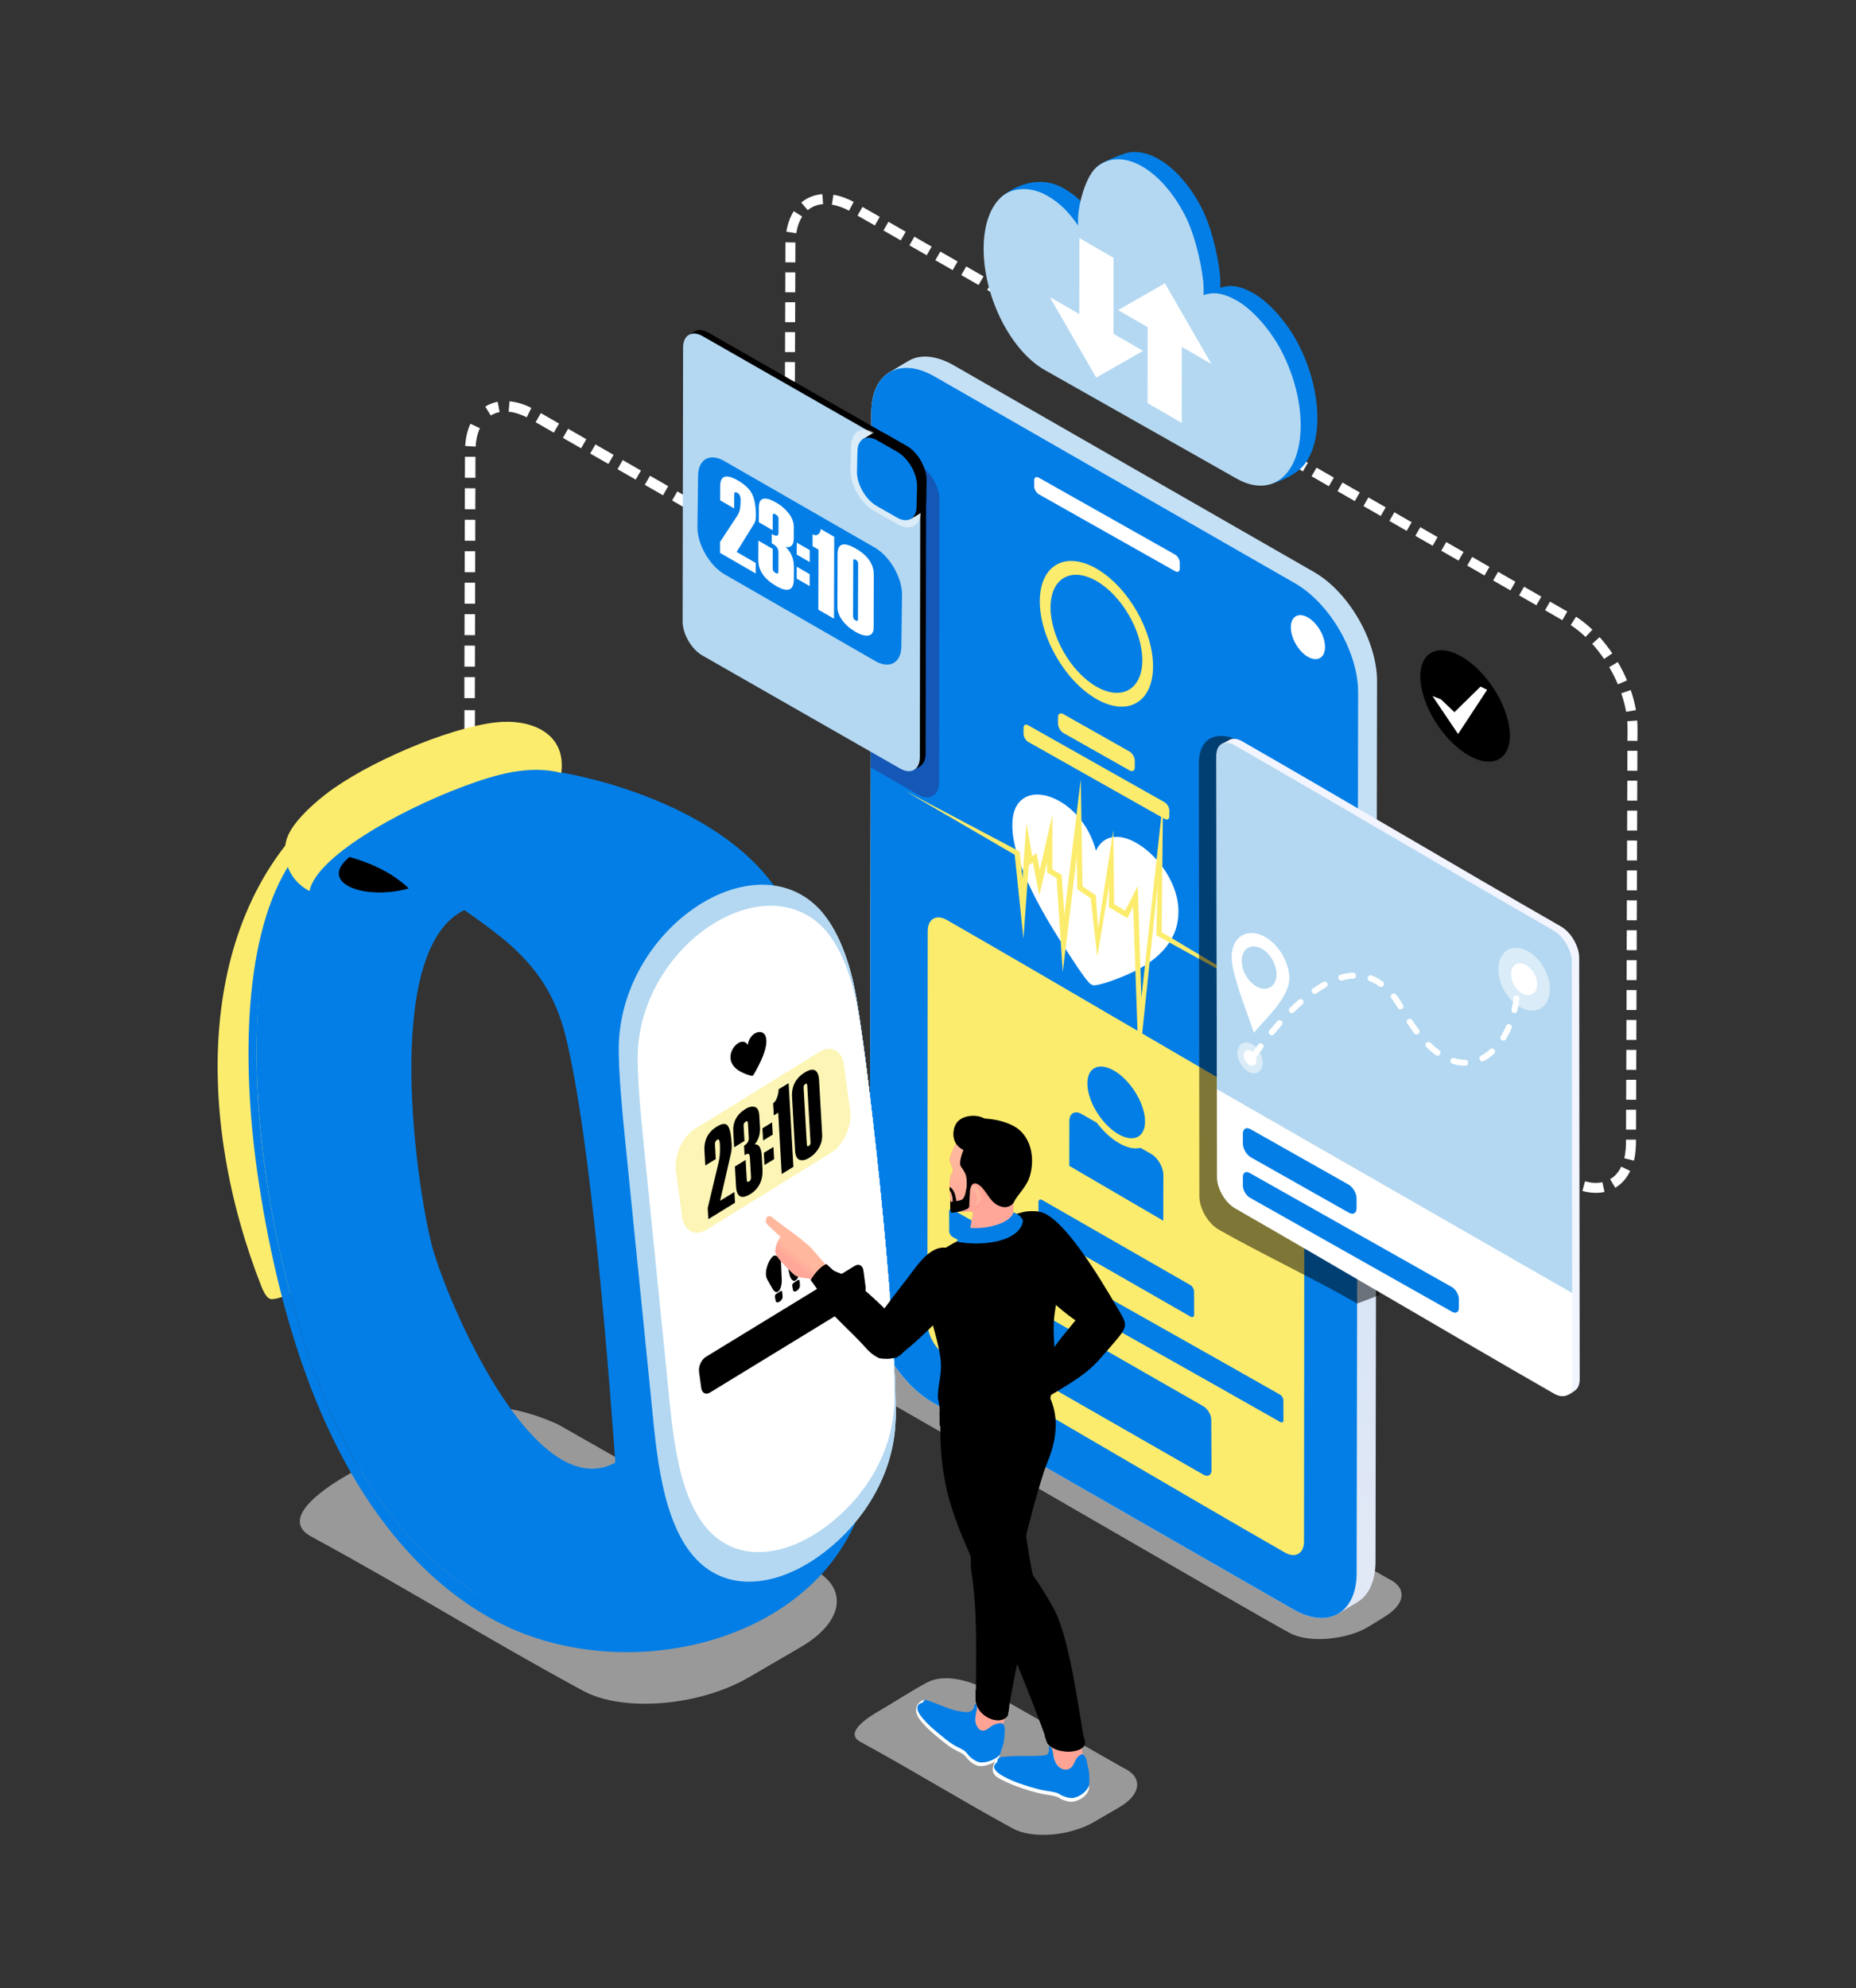 <svg width="452" height="484" viewBox="0 0 452 484" fill="none" xmlns="http://www.w3.org/2000/svg">
<rect x="0" y="0" width="452" height="484" fill="#333333" stroke="none"/>
<path fill-rule="evenodd" clip-rule="evenodd" d="M312.2 109.024L310.993 111.13L306.781 108.715L307.989 106.609L312.2 109.024ZM381.144 288.144C381.724 288.476 382.306 288.779 382.914 289.057L383.915 286.845C383.38 286.603 382.866 286.334 382.357 286.042L381.144 288.144ZM385.379 289.955C387.155 290.434 388.946 290.58 390.754 290.197L390.236 287.824C388.815 288.126 387.397 287.985 386.004 287.609L385.379 289.955ZM393.371 289.177C395.01 288.203 396.189 286.792 397.02 285.088L394.834 284.031C394.21 285.308 393.357 286.362 392.126 287.093L393.371 289.177ZM397.918 282.567C398.355 280.804 398.409 279.268 398.416 277.462L395.988 277.453C395.982 279.057 395.949 280.422 395.561 281.987L397.918 282.567ZM398.425 275.035L395.997 275.025L396.015 270.171L398.443 270.18L398.425 275.035ZM398.452 267.752L396.024 267.743L396.042 262.888L398.47 262.898L398.452 267.752ZM398.478 260.47L396.051 260.461L396.069 255.606L398.496 255.615L398.478 260.47ZM398.505 253.187L396.077 253.179L396.095 248.323L398.523 248.333L398.505 253.187ZM398.531 245.905L396.104 245.896L396.121 241.041L398.549 241.05L398.531 245.905ZM398.557 238.623L396.13 238.613L396.147 233.759L398.575 233.768L398.557 238.623ZM398.584 231.34L396.156 231.331L396.174 226.476L398.601 226.485L398.584 231.34ZM398.61 224.058L396.182 224.049L396.2 219.193L398.628 219.203L398.61 224.058ZM398.636 216.775L396.209 216.766L396.226 211.911L398.654 211.92L398.636 216.775ZM398.662 209.493L396.234 209.484L396.252 204.629L398.68 204.638L398.662 209.493ZM398.688 202.21L396.261 202.201L396.278 197.346L398.706 197.355L398.688 202.21ZM398.715 194.928L396.287 194.919L396.305 190.064L398.732 190.072L398.715 194.928ZM398.741 187.646L396.313 187.636L396.331 182.782L398.759 182.791L398.741 187.646ZM398.767 180.364L396.339 180.354C396.345 178.842 396.419 177.146 396.295 175.597L398.715 175.414C398.841 177.037 398.773 178.761 398.767 180.364ZM398.404 172.89C398.127 171.245 397.682 169.585 397.14 168.008L394.845 168.797C395.344 170.265 395.754 171.775 396.012 173.304L398.404 172.89ZM396.24 165.662C395.613 164.147 394.821 162.595 393.986 161.184L391.898 162.422C392.679 163.751 393.416 165.185 394.006 166.61L396.24 165.662ZM392.649 159.069C391.71 157.679 390.678 156.365 389.56 155.115L387.757 156.741C388.798 157.893 389.772 159.147 390.641 160.433L392.649 159.069ZM387.8 153.305C386.573 152.143 385.251 151.064 383.83 150.149L382.517 152.19C383.81 153.021 385.02 154.015 386.135 155.071L387.8 153.305ZM381.689 148.88L380.481 150.987L376.269 148.571L377.477 146.465L381.689 148.88ZM375.371 145.257L374.163 147.363L369.952 144.947L371.16 142.841L375.371 145.257ZM369.054 141.633L367.846 143.739L363.635 141.323L364.843 139.217L369.054 141.633ZM362.737 138.009L361.529 140.115L357.317 137.7L358.525 135.594L362.737 138.009ZM356.419 134.386L355.212 136.492L351 134.077L352.208 131.971L356.419 134.386ZM350.102 130.763L348.894 132.869L344.683 130.453L345.891 128.348L350.102 130.763ZM343.785 127.14L342.577 129.246L338.365 126.83L339.573 124.725L343.785 127.14ZM337.467 123.517L336.26 125.623L332.048 123.207L333.256 121.101L337.467 123.517ZM331.15 119.894L329.943 121.999L325.731 119.584L326.939 117.478L331.15 119.894ZM324.834 116.271L323.626 118.376L319.414 115.961L320.623 113.855L324.834 116.271ZM318.517 112.648L317.309 114.754L313.098 112.338L314.305 110.232L318.517 112.648Z" fill="white"/>
<path fill-rule="evenodd" clip-rule="evenodd" d="M245.843 70.908L244.635 73.014L240.424 70.598L241.631 68.493L245.843 70.908ZM239.526 67.285L238.318 69.391L234.107 66.975L235.314 64.87L239.526 67.285ZM233.209 63.662L232.001 65.767L227.789 63.352L228.997 61.246L233.209 63.662ZM226.891 60.039L225.684 62.144L221.472 59.729L222.68 57.623L226.891 60.039ZM220.574 56.415L219.367 58.521L215.155 56.106L216.363 54L220.574 56.415ZM214.258 52.792L213.05 54.898L208.839 52.483L210.047 50.377L214.258 52.792ZM207.901 49.158C206.441 48.362 204.682 47.697 203.039 47.42L202.975 47.408L202.583 49.805C204.047 50.07 205.455 50.589 206.763 51.303L207.901 49.158ZM200.271 47.27C198.816 47.365 197.43 47.805 196.184 48.561C195.823 48.785 195.458 49.043 195.135 49.322L196.714 51.166L196.71 51.169C196.955 50.966 197.189 50.797 197.459 50.627C198.365 50.074 199.391 49.761 200.45 49.691L200.271 47.27ZM193.316 51.416C192.392 52.837 191.805 54.586 191.533 56.252L191.506 56.414L193.904 56.795C194.07 55.921 194.221 55.181 194.547 54.343C194.754 53.792 195.04 53.217 195.36 52.723L193.316 51.416ZM191.283 58.996C191.253 60.618 191.269 62.248 191.263 63.871L193.69 63.88C193.696 62.271 193.681 60.654 193.71 59.046L191.283 58.996ZM191.253 66.299L193.681 66.308L193.663 71.163L191.235 71.154L191.253 66.299ZM191.227 73.581L193.654 73.59L193.637 78.445L191.209 78.436L191.227 73.581ZM191.2 80.864L193.627 80.873L193.61 85.728L191.183 85.719L191.2 80.864ZM191.174 88.146L193.601 88.155L193.584 93.01L191.156 93.001L191.174 88.146Z" fill="white"/>
<path fill-rule="evenodd" clip-rule="evenodd" d="M168.797 121.846L164.95 119.639L163.679 121.855L167.526 124.062L168.797 121.846ZM113.111 172.897L115.665 172.903L115.652 178.012L113.098 178.005L113.111 172.897ZM113.091 180.05L115.646 180.056L115.632 185.165L113.078 185.159L113.091 180.05ZM162.734 118.368L161.463 120.584L157.031 118.042L158.302 115.826L162.734 118.368ZM156.086 114.555L154.816 116.771L150.384 114.229L151.655 112.013L156.086 114.555ZM149.439 110.742L148.168 112.958L143.736 110.416L145.007 108.201L149.439 110.742ZM142.791 106.93L141.521 109.146L137.089 106.604L138.36 104.388L142.791 106.93ZM136.144 103.118L134.874 105.334L130.442 102.792L131.713 100.576L136.144 103.118ZM129.409 99.299C127.681 98.449 126.01 97.905 124.092 97.703L123.871 100.249C125.307 100.341 126.999 100.96 128.281 101.59L129.409 99.299ZM121.205 97.823C120.205 97.973 119.035 98.456 118.174 98.983L119.515 101.157C120.152 100.779 120.934 100.445 121.67 100.335L121.205 97.823ZM114.561 103.177C113.776 104.895 113.404 106.689 113.281 108.568L113.28 108.581L115.829 108.738L115.833 108.683C115.927 107.212 116.245 105.593 116.878 104.254L114.561 103.177ZM113.235 111.21L115.789 111.216L115.776 116.325L113.222 116.319L113.235 111.21ZM113.215 118.873L115.77 118.879L115.756 123.988L113.202 123.982L113.215 118.873ZM113.196 126.537L115.75 126.543L115.737 131.651L113.183 131.645L113.196 126.537ZM113.176 134.2L115.73 134.206L115.717 139.314L113.163 139.308L113.176 134.2ZM113.156 141.863L115.711 141.869L115.698 146.978L113.143 146.971L113.156 141.863ZM113.137 149.526L115.691 149.532L115.678 154.641L113.124 154.635L113.137 149.526ZM113.117 157.189L115.671 157.195L115.658 162.304L113.104 162.297L113.117 157.189ZM113.097 164.852L115.652 164.858L115.639 169.967L113.084 169.961L113.097 164.852ZM113.078 188.683L115.632 188.689L115.696 194.308C115.539 194.815 113.519 194.987 113.142 194.301L113.078 188.683Z" fill="white"/>
<path fill-rule="evenodd" clip-rule="evenodd" d="M357.634 183.888C351.628 180.416 346.39 172.227 345.931 165.592C345.471 158.961 349.964 156.394 355.97 159.866C361.971 163.336 367.213 171.53 367.672 178.162C368.132 184.797 363.635 187.358 357.634 183.888Z" fill="black"/>
<path fill-rule="evenodd" clip-rule="evenodd" d="M360.572 167.148L362.165 167.944L355.094 178.707L348.852 169.451L350.907 170.254L354.204 173.384L360.572 167.148Z" fill="white"/>
<path opacity="0.5" fill-rule="evenodd" clip-rule="evenodd" d="M338.121 384.371L238.359 327.393C234.657 325.701 229.217 324.105 225.585 326.318L216.293 331.978C214.424 333.118 208.277 336.897 212.389 339.133C224.484 345.709 301.764 390.863 314.046 397.544C316.369 398.807 319.767 399.264 323.334 398.968C326.885 398.672 330.573 397.712 333.393 395.972L337.105 393.683C339.728 392.065 341.181 390.297 341.321 388.601C341.458 386.944 340.394 385.409 338.121 384.371Z" fill="white"/>
<path fill-rule="evenodd" clip-rule="evenodd" d="M334.987 380.254C334.973 385.105 333.244 388.519 330.478 390.126L326.091 392.764C311.04 386.341 316.625 310.065 315.708 288.38L320.33 174.579C316.444 167.789 301.494 161.863 304.983 147.996L260.869 127.346C258.91 126.014 207.431 96.201 216.672 90.611C218.217 89.676 219.747 88.734 221.273 87.847C224.685 85.828 229.033 87.076 232.226 88.918L320.006 139.267C328.622 144.231 335.38 156.243 335.354 165.848L334.987 380.254Z" fill="url(#paint0_linear_338_12719)"/>
<path fill-rule="evenodd" clip-rule="evenodd" d="M212.188 100.476C212.201 95.721 213.848 92.344 216.517 90.699C219.327 88.966 223.272 89.153 227.634 91.673L315.414 142.02C323.909 146.926 330.788 158.839 330.76 168.603L330.394 383.009C330.367 392.771 323.443 396.718 314.946 391.812L227.168 341.464C218.662 336.553 211.793 324.645 211.82 314.882L212.188 100.476Z" fill="white"/>
<path fill-rule="evenodd" clip-rule="evenodd" d="M212.188 100.476C212.201 95.721 213.848 92.344 216.517 90.699C219.327 88.966 223.272 89.153 227.634 91.673L315.414 142.02C323.909 146.926 330.788 158.839 330.76 168.603L330.394 383.009C330.367 392.771 323.443 396.718 314.946 391.812L227.168 341.464C218.662 336.553 211.793 324.645 211.82 314.882L212.188 100.476Z" fill="#037EE6"/>
<path fill-rule="evenodd" clip-rule="evenodd" d="M318.511 159.906C320.811 161.234 322.682 160.167 322.689 157.524C322.697 154.881 320.838 151.662 318.538 150.333C316.238 149.005 314.367 150.071 314.359 152.715C314.352 155.358 316.211 158.578 318.511 159.906Z" fill="white"/>
<path fill-rule="evenodd" clip-rule="evenodd" d="M251.86 116.939C251.862 116.22 252.372 115.937 252.999 116.309C262.121 121.463 277.069 129.877 286.191 135.031C286.818 135.404 287.325 136.29 287.323 137.011L287.323 138.436C287.321 139.155 286.81 139.438 286.183 139.065C277.062 133.912 262.113 125.498 252.991 120.343C252.364 119.971 251.857 119.084 251.859 118.364L251.86 116.939Z" fill="white"/>
<path fill-rule="evenodd" clip-rule="evenodd" d="M266.981 167.151C260.809 163.587 255.822 154.949 255.842 147.858C255.862 140.766 260.882 137.906 267.053 141.469C273.225 145.033 278.211 153.669 278.191 160.761C278.171 167.852 273.153 170.715 266.981 167.151ZM266.973 170.156C274.589 174.554 280.782 171.022 280.806 162.271C280.831 153.519 274.678 142.862 267.061 138.463C259.447 134.067 253.252 137.595 253.227 146.348C253.202 155.099 259.356 165.758 266.973 170.156Z" fill="#FCEC6D"/>
<path fill-rule="evenodd" clip-rule="evenodd" d="M257.673 174.579C257.675 173.761 258.254 173.44 258.967 173.863L275.074 182.965C275.786 183.388 276.363 184.396 276.361 185.214V186.833C276.358 187.651 275.778 187.972 275.066 187.55L258.959 178.448C258.246 178.025 257.67 177.017 257.672 176.199L257.673 174.579Z" fill="#FCEC6D"/>
<path fill-rule="evenodd" clip-rule="evenodd" d="M249.267 177.215C249.269 176.495 249.779 176.211 250.407 176.584C259.539 181.744 274.505 190.168 283.637 195.328C284.265 195.701 284.773 196.589 284.771 197.31L284.77 198.736C284.768 199.457 284.257 199.74 283.63 199.367C274.497 194.207 259.531 185.783 250.399 180.623C249.771 180.25 249.264 179.363 249.266 178.642L249.267 177.215Z" fill="#FCEC6D"/>
<path fill-rule="evenodd" clip-rule="evenodd" d="M225.929 226.688C225.938 223.712 228.046 222.507 230.637 224.005C258.101 239.757 285.509 256.064 312.976 271.817C315.565 273.313 317.661 276.943 317.653 279.919L317.575 375.275C317.567 378.251 315.456 379.453 312.867 377.958C285.402 362.205 257.99 345.896 230.529 330.146C227.936 328.648 225.843 325.019 225.852 322.043L225.929 226.688Z" fill="#FCEC6D"/>
<path fill-rule="evenodd" clip-rule="evenodd" d="M260.425 272.92C260.428 272.002 260.745 271.35 261.26 271.033C261.804 270.698 262.565 270.734 263.407 271.221L267.088 273.332C268.657 275.394 270.539 277.165 272.523 278.312C274.533 279.474 276.339 279.816 277.75 279.448L280.355 280.942C281.996 281.889 283.323 284.189 283.318 286.074L283.299 297.202C275.667 292.76 268.038 288.288 260.406 283.841L260.425 272.92ZM272.372 276.132C276.239 278.367 279.136 276.717 278.839 272.442C278.544 268.171 275.167 262.891 271.301 260.655C267.431 258.419 264.537 260.073 264.832 264.345C265.129 268.62 268.503 273.895 272.372 276.132Z" fill="#037EE6"/>
<path fill-rule="evenodd" clip-rule="evenodd" d="M252.898 292.665C252.9 292.098 253.302 291.868 253.797 292.154C265.834 299.058 277.866 305.964 289.903 312.868C290.397 313.153 290.797 313.846 290.795 314.413L290.821 320.031C290.82 320.598 290.417 320.827 289.923 320.543C277.886 313.638 265.853 306.732 253.817 299.828C253.322 299.543 252.923 298.85 252.925 298.283L252.898 292.665Z" fill="#037EE6"/>
<path fill-rule="evenodd" clip-rule="evenodd" d="M248.688 319.177C248.691 317.944 249.564 317.445 250.639 318.065C264.772 326.171 278.916 334.257 293.05 342.364C294.123 342.984 294.992 344.488 294.988 345.722L295.044 357.924C295.041 359.157 294.166 359.656 293.093 359.036C278.959 350.929 264.816 342.844 250.682 334.737C249.608 334.117 248.74 332.613 248.743 331.38L248.688 319.177Z" fill="#037EE6"/>
<path fill-rule="evenodd" clip-rule="evenodd" d="M231.148 294.914C231.15 294.423 231.498 294.224 231.926 294.471C242.347 300.448 301.348 333.584 311.769 339.561C312.197 339.808 312.543 340.408 312.542 340.899L312.564 345.762C312.563 346.254 312.214 346.452 311.787 346.205C301.365 340.228 242.364 307.093 231.943 301.115C231.515 300.868 231.169 300.269 231.171 299.777L231.148 294.914Z" fill="#037EE6"/>
<path fill-rule="evenodd" clip-rule="evenodd" d="M257.766 194.906C261.623 197 265.359 201.259 266.905 207.112C268.772 203.114 272.651 202.991 276.504 205.085C281.915 208.024 287.281 215.333 286.978 222.431C286.863 227.874 283.478 233.476 274.276 237.392C271.16 238.718 266.892 240.24 266.017 239.811C265.958 239.78 265.893 239.746 265.827 239.713C265.779 239.682 265.727 239.654 265.674 239.627C264.628 239.059 260.78 233.081 257.857 228.471C249.222 214.869 246.314 205.844 246.552 200.468C246.711 193.291 252.355 191.966 257.766 194.906Z" fill="white"/>
<path fill-rule="evenodd" clip-rule="evenodd" d="M282.907 226.953L283.224 195.083L277.968 242.961L277.082 215.711L274.014 221.73L271.336 220.128L271.14 202.13L267.418 226.072L266.874 217.985L263.634 215.791L263.203 189.755L259.201 222.727L258.565 212.999L256.288 211.691V198.394L253.22 211.805L252.426 207.735L251.388 208.466L249.988 200.336L249.011 213.808L248.333 207.323L220.281 192.471L247.114 208.1L249.244 228.499L250.539 210.646L251.538 209.944L253.119 218.051L254.991 209.867V212.435L257.318 213.772L258.815 236.66L262.222 208.587L262.354 216.489L265.626 218.702L267.22 232.98L270.108 215.689L270.034 220.856L274.541 223.552L275.965 220.756L277.325 259.579L281.925 215.653L281.593 227.695L315.954 246.652L282.907 226.953Z" fill="#FCEC6D"/>
<path opacity="0.5" fill-rule="evenodd" clip-rule="evenodd" d="M304.078 181.635L336.131 275.044L335.954 315.305L330.514 317.364C320.952 311.787 306.354 304.837 296.783 299.348C294.178 297.844 292.075 294.197 292.083 291.207L291.953 186.035C291.943 178.004 298.327 177.717 304.078 181.635Z" fill="black"/>
<path fill-rule="evenodd" clip-rule="evenodd" d="M297.562 181.122L299.728 179.977C300.485 179.727 301.444 179.867 302.489 180.466C328.402 195.328 354.26 210.713 380.175 225.577C382.617 226.988 384.595 230.413 384.587 233.22L384.714 335.799C384.711 337.074 384.297 338.004 383.618 338.507C382.803 339.11 381.121 340.418 379.789 339.648C353.875 324.785 328.496 308.079 302.587 293.219C300.142 291.806 298.166 288.382 298.174 285.575L297.562 181.122Z" fill="#F2F4FF"/>
<path fill-rule="evenodd" clip-rule="evenodd" d="M296.25 183.976C296.258 181.169 298.247 180.032 300.692 181.445C326.604 196.307 352.463 211.691 378.377 226.555C380.82 227.966 382.798 231.392 382.79 234.199L382.917 336.777C382.909 339.584 380.918 340.718 378.475 339.307C352.562 324.444 326.699 309.058 300.79 294.197C298.344 292.785 296.369 289.36 296.377 286.553L296.25 183.976Z" fill="white"/>
<path fill-rule="evenodd" clip-rule="evenodd" d="M296.25 183.976C296.258 181.169 298.247 180.032 300.692 181.445C326.604 196.307 352.463 211.691 378.378 226.555C380.82 227.966 382.798 231.392 382.79 234.199L382.882 314.805L296.342 265.168L296.25 183.976Z" fill="#B4D8F1"/>
<path fill-rule="evenodd" clip-rule="evenodd" d="M302.681 276.006C302.683 274.794 303.542 274.318 304.598 274.945L328.464 288.43C329.519 289.057 330.374 290.551 330.371 291.764L330.37 294.163C330.366 295.374 329.507 295.85 328.452 295.223L304.586 281.738C303.529 281.111 302.676 279.618 302.68 278.405L302.681 276.006Z" fill="#037EE6"/>
<path fill-rule="evenodd" clip-rule="evenodd" d="M302.681 286.527C302.683 285.459 303.44 285.039 304.37 285.592C317.901 293.237 340.076 305.719 353.607 313.364C354.536 313.916 355.289 315.232 355.286 316.301L355.286 318.414C355.283 319.482 354.525 319.901 353.596 319.349C340.065 311.703 317.89 299.222 304.359 291.576C303.428 291.024 302.677 289.708 302.68 288.64L302.681 286.527Z" fill="#037EE6"/>
<path opacity="0.5" fill-rule="evenodd" clip-rule="evenodd" d="M370.525 230.931C373.975 231.843 377.062 235.927 377.419 240.051C377.777 244.176 375.27 246.78 371.819 245.868C368.369 244.955 365.282 240.872 364.925 236.747C364.567 232.623 367.075 230.018 370.525 230.931Z" fill="white"/>
<path fill-rule="evenodd" clip-rule="evenodd" d="M370.848 234.614C372.597 235.077 374.161 237.146 374.342 239.237C374.523 241.327 373.253 242.647 371.504 242.185C369.755 241.722 368.191 239.653 368.009 237.562C367.828 235.471 369.099 234.152 370.848 234.614Z" fill="white"/>
<path fill-rule="evenodd" clip-rule="evenodd" d="M305.37 251.437C303.961 247.102 300.384 238.401 299.991 233.864C299.591 229.244 302.399 226.327 306.265 227.35C310.129 228.371 313.587 232.945 313.987 237.565C314.415 242.503 308.52 247.603 305.37 251.437ZM306.206 230.53C303.879 229.914 302.188 231.671 302.428 234.452C302.669 237.234 304.751 239.988 307.078 240.603C309.405 241.219 311.096 239.462 310.855 236.681C310.615 233.899 308.533 231.145 306.206 230.53Z" fill="white"/>
<path fill-rule="evenodd" clip-rule="evenodd" d="M304.68 256.65C304.132 257.354 305.231 258.309 305.86 257.501C306.426 256.718 306.999 255.946 307.579 255.174C308.154 254.437 307.023 253.52 306.419 254.296C305.832 255.076 305.253 255.858 304.68 256.65ZM370.047 243.133C370.139 242.123 368.684 242.057 368.603 242.958C368.503 243.877 368.326 244.843 368.113 245.743C367.877 246.608 369.26 247.063 369.529 246.077C369.751 245.12 369.941 244.111 370.047 243.133ZM368.124 250.341C368.475 249.462 367.232 248.877 366.791 249.759C366.429 250.602 365.982 251.466 365.498 252.245C364.989 253.094 366.255 253.811 366.733 253.015C367.255 252.167 367.732 251.256 368.124 250.341ZM363.853 256.543C364.599 255.797 363.491 254.85 362.88 255.461C362.195 256.08 361.48 256.604 360.662 257.035C359.833 257.45 360.449 258.768 361.336 258.325C362.26 257.838 363.08 257.243 363.853 256.543ZM356.803 259.468C357.778 259.468 357.758 258.013 356.816 258.013C356.106 258.013 354.815 257.868 354.171 257.6C353.224 257.341 352.825 258.658 353.72 258.983C354.715 259.298 355.758 259.468 356.803 259.468ZM349.659 256.877C350.374 257.433 351.317 256.324 350.518 255.703C349.766 255.155 349.046 254.541 348.381 253.89C347.714 253.224 346.672 254.239 347.361 254.929C348.086 255.63 348.843 256.283 349.659 256.877ZM344.412 251.572C345.016 252.349 346.147 251.432 345.573 250.695C344.994 249.934 344.449 249.16 343.921 248.362C343.379 247.548 342.182 248.375 342.702 249.156C343.241 249.98 343.815 250.788 344.412 251.572ZM340.437 245.392C340.933 246.219 342.177 245.465 341.687 244.648C341.205 243.834 340.606 242.885 340.004 242.159C339.426 241.414 338.266 242.292 338.864 243.062C339.399 243.865 339.93 244.534 340.437 245.392ZM335.911 240.156C336.699 240.681 337.528 239.572 336.751 238.968C335.883 238.349 335.025 237.882 334.033 237.496C333.121 237.165 332.638 238.537 333.528 238.861C334.378 239.18 335.173 239.629 335.911 240.156ZM329.533 238.252C330.558 238.159 330.345 236.719 329.458 236.8C328.422 236.859 327.432 237.032 326.434 237.313C325.531 237.559 325.889 238.969 326.833 238.712C327.722 238.46 328.612 238.306 329.533 238.252ZM322.972 240.339C323.793 239.847 323.138 238.632 322.267 239.067C321.395 239.543 320.553 240.086 319.737 240.651C318.957 241.259 319.79 242.365 320.574 241.842C321.334 241.306 322.156 240.785 322.972 240.339ZM317.215 244.498C317.901 243.813 317.019 242.812 316.252 243.408C315.508 244.063 314.808 244.736 314.094 245.422C313.411 246.105 314.446 247.129 315.119 246.455C315.79 245.785 316.503 245.124 317.215 244.498ZM312.149 249.589C312.751 248.902 311.779 247.905 311.06 248.624C310.41 249.356 309.776 250.098 309.149 250.849C308.525 251.651 309.715 252.491 310.269 251.778C310.885 251.038 311.51 250.309 312.149 249.589Z" fill="white"/>
<path opacity="0.5" fill-rule="evenodd" clip-rule="evenodd" d="M304.129 253.892C305.816 254.338 307.325 256.334 307.499 258.35C307.674 260.367 306.448 261.64 304.762 261.193C303.075 260.747 301.566 258.751 301.392 256.735C301.217 254.719 302.443 253.446 304.129 253.892Z" fill="white"/>
<path fill-rule="evenodd" clip-rule="evenodd" d="M304.279 255.692C305.134 255.919 305.898 256.93 305.987 257.952C306.076 258.974 305.454 259.619 304.599 259.393C303.744 259.167 302.98 258.155 302.891 257.133C302.803 256.111 303.424 255.466 304.279 255.692Z" fill="white"/>
<path fill-rule="evenodd" clip-rule="evenodd" d="M258.799 45.711C262.317 47.657 264.372 49.932 266.655 53.176C266.627 52.609 266.6 54.688 266.618 51.476C266.637 48.264 264.794 43.075 267.306 40.476C268.302 39.445 273.152 37.553 274.317 37.253C276.553 36.679 279.146 37.067 281.913 38.579C286.122 40.881 289.932 45.362 292.698 50.747C295.471 56.146 297.193 65.139 297.189 68.389C297.185 71.639 297.172 69.512 297.141 70.058C299.483 69.354 301.585 69.363 305.203 71.364C308.82 73.365 313.378 78.303 316.204 83.786C319.037 89.283 320.816 95.726 320.83 101.725C320.841 106.409 319.772 110.13 317.955 112.706C316.123 115.302 312.582 116.835 310.073 117.667C302.877 120.166 289.005 105.578 281.685 101.435C273.918 97.037 266.186 92.666 258.501 88.318C254.311 85.948 250.556 81.43 247.866 76.035C245.182 70.654 243.563 64.382 243.617 58.535C243.649 55.118 241.152 49.991 244.384 47.537C249.409 43.723 254.775 43.485 258.799 45.711Z" fill="#037EE6"/>
<path fill-rule="evenodd" clip-rule="evenodd" d="M254.729 47.478C258.247 49.425 260.303 51.7 262.585 54.943C262.558 54.377 262.53 56.455 262.549 53.243C262.568 50.031 264.307 43.015 267.068 40.681C269.83 38.347 273.634 38.045 277.843 40.347C282.053 42.648 285.863 47.129 288.629 52.515C291.402 57.914 293.123 66.906 293.119 70.157C293.116 73.407 293.103 71.279 293.071 71.825C295.414 71.121 297.516 71.131 301.134 73.132C304.751 75.132 309.308 80.071 312.135 85.554C314.968 91.051 316.748 97.467 316.761 103.493C316.775 109.52 315.018 114.007 312.184 116.37C309.358 118.725 305.44 118.948 301.132 116.51C293.263 112.056 285.41 107.614 277.616 103.202C269.848 98.805 262.117 94.434 254.432 90.086C250.243 87.716 246.487 83.197 243.797 77.803C241.113 72.422 239.494 66.15 239.548 60.303C239.602 54.456 241.317 50.109 244.055 47.792C246.798 45.471 251.212 45.532 254.729 47.478Z" fill="#B4D8F1"/>
<path fill-rule="evenodd" clip-rule="evenodd" d="M262.843 76.452L255.633 72.292L266.972 91.93L278.383 85.426L271.177 81.264L271.197 62.773L262.863 57.961L262.843 76.452Z" fill="white"/>
<path fill-rule="evenodd" clip-rule="evenodd" d="M287.822 84.463L295.032 88.624L283.693 68.985L272.281 75.489L279.488 79.651L279.468 98.142L287.802 102.954L287.822 84.463Z" fill="white"/>
<path opacity="0.5" fill-rule="evenodd" clip-rule="evenodd" d="M197.086 381.585L135.867 346.773C128.134 343.239 117.065 340.427 109.187 344.527C102.008 348.263 90.181 355.91 84.953 358.892C80.982 361.157 67.195 369.417 75.781 374.087C101.043 387.822 116.324 397.684 141.976 411.638C146.827 414.276 153.924 415.23 161.374 414.611C168.791 413.994 176.4 411.835 182.384 408.354C186.647 405.875 190.839 403.434 194.963 401.032C200.527 397.793 203.478 393.962 203.77 390.42C204.056 386.959 201.832 383.752 197.086 381.585Z" fill="white"/>
<path fill-rule="evenodd" clip-rule="evenodd" d="M75.2 201.732C45.123 226.332 53.914 281.606 61.648 305.156C62.942 309.097 63.816 315.603 65.96 316.242C66.579 316.427 68.323 315.95 70.436 315.191C74.691 313.663 85.523 308.671 86.623 307.928C94.476 302.618 91.568 299.703 90.654 291.51C87.295 261.39 88.16 227.425 105.924 207.654L75.2 201.732Z" fill="#FCEC6D"/>
<path fill-rule="evenodd" clip-rule="evenodd" d="M74.383 203.773C52.12 227.581 49.561 270.116 65.326 312.34C65.423 312.6 65.918 313.686 66.181 314.396C66.356 314.869 66.843 315.968 66.439 316.22C66.301 316.307 65.99 316.322 65.617 316.141C64.652 315.671 63.908 313.835 63.633 313.135C47.586 272.283 47.775 223.797 77.614 197.165C80.567 198.863 77.125 200.84 74.383 203.773Z" fill="#FCEC6D"/>
<path fill-rule="evenodd" clip-rule="evenodd" d="M113.536 221.36C109.774 217.93 103.979 214.674 99.185 211.824C82.438 201.865 75.606 205.188 70.842 213.267C58.857 233.591 61.029 275.698 69.261 309.476C76.619 339.672 88.41 369.015 114.478 387.049C123.428 393.241 133.003 396.523 139.11 390.914C142.36 387.929 154.9 379.488 154.148 368.839C153.794 363.834 153.508 358.75 153.264 353.615C132.23 373.029 108.147 315.468 104.985 302.491C100.998 286.127 93.336 230.199 113.536 221.36Z" fill="#037EE6"/>
<path fill-rule="evenodd" clip-rule="evenodd" d="M199.312 250.756C193.461 239.899 196.535 227.32 188.928 216.26C172.685 192.645 129.291 183.999 113.195 186.976C97.584 189.864 79.993 196.185 70.931 209.761C59.41 227.022 58.482 258.605 63.144 288.673C68.14 320.886 78.831 357.658 102.608 381.169C107.996 386.496 114.023 391.095 120.7 394.633C151.376 410.887 197.338 400.652 209.373 368.083C222.947 331.348 196.668 274.99 199.312 250.756ZM137.66 251.937C144.07 277.505 148.451 336.074 150.208 360.952C152.058 387.143 129.614 397.518 114.481 387.049C88.414 369.015 76.623 339.672 69.264 309.476C61.033 275.698 58.861 234.653 70.846 214.328C73.866 209.206 78.816 206.056 85.492 206.821C93.965 207.792 115.159 222.643 122.035 228.186C129.299 234.042 134.91 240.969 137.66 251.937Z" fill="#037EE6"/>
<path fill-rule="evenodd" clip-rule="evenodd" d="M150.685 256.145C150.785 262.26 151.377 268.817 152.102 276.188L158.598 340.806C159.822 352.979 161.054 370.651 169.532 379.581C177.358 387.825 189.213 386.127 199.312 378.963C210.278 371.184 217.964 358.695 218.121 345.171C218.399 321.128 210.923 253.211 207.85 239.437C205.996 231.126 202.712 223.692 197.738 219.626C180.872 205.841 150.222 227.772 150.685 256.145Z" fill="#B4D8F1"/>
<path fill-rule="evenodd" clip-rule="evenodd" d="M150.81 256.204C150.91 262.308 151.501 268.852 152.224 276.208L158.707 340.695C159.929 352.843 161.158 370.48 169.619 379.392C177.429 387.619 189.26 385.924 199.339 378.775C210.283 371.012 217.953 358.549 218.11 345.051C218.388 321.057 210.927 253.278 207.86 239.531C206.009 231.236 202.732 223.817 197.768 219.759C180.936 206.002 150.348 227.889 150.81 256.204Z" fill="#B4D8F1"/>
<path fill-rule="evenodd" clip-rule="evenodd" d="M150.943 256.265C151.042 262.355 151.632 268.886 152.354 276.228L158.824 340.584C160.043 352.708 161.269 370.309 169.714 379.203C177.508 387.413 189.315 385.722 199.374 378.587C210.296 370.84 217.951 358.402 218.107 344.932C218.384 320.986 210.938 253.344 207.877 239.625C206.031 231.347 202.76 223.943 197.806 219.893C181.008 206.164 150.482 228.006 150.943 256.265Z" fill="#B4D8F1"/>
<path fill-rule="evenodd" clip-rule="evenodd" d="M151.068 256.325C151.167 262.403 151.756 268.921 152.476 276.247L158.933 340.474C160.15 352.573 161.373 370.138 169.801 379.015C177.579 387.208 189.362 385.52 199.4 378.4C210.3 370.668 217.939 358.255 218.095 344.812C218.372 320.916 210.941 253.409 207.887 239.718C206.044 231.458 202.78 224.069 197.836 220.027C181.072 206.325 150.608 228.124 151.068 256.325Z" fill="#B4D8F1"/>
<path fill-rule="evenodd" clip-rule="evenodd" d="M151.193 256.385C151.292 262.45 151.879 268.955 152.598 276.267L159.042 340.363C160.256 352.437 161.478 369.967 169.888 378.825C177.65 387.002 189.409 385.318 199.427 378.212C210.305 370.496 217.929 358.108 218.084 344.692C218.36 320.844 210.945 253.475 207.896 239.812C206.057 231.568 202.8 224.194 197.865 220.16C181.136 206.487 150.734 228.241 151.193 256.385Z" fill="#B4D8F1"/>
<path fill-rule="evenodd" clip-rule="evenodd" d="M151.325 256.444C151.424 262.498 152.011 268.989 152.728 276.286L159.159 340.252C160.37 352.302 161.589 369.796 169.983 378.636C177.73 386.796 189.465 385.115 199.462 378.024C210.318 370.324 217.926 357.961 218.081 344.573C218.357 320.773 210.956 253.541 207.914 239.905C206.079 231.678 202.828 224.319 197.903 220.294C181.208 206.648 150.868 228.358 151.325 256.444Z" fill="#B4D8F1"/>
<path fill-rule="evenodd" clip-rule="evenodd" d="M151.45 256.505C151.549 262.546 152.134 269.024 152.85 276.306L159.268 340.141C160.477 352.167 161.694 369.625 170.07 378.447C177.801 386.591 189.512 384.913 199.489 377.836C210.323 370.152 217.915 357.814 218.07 344.453C218.345 320.702 210.96 253.607 207.924 239.999C206.092 231.789 202.848 224.445 197.934 220.428C181.272 206.81 150.993 228.475 151.45 256.505Z" fill="#B4D8F1"/>
<path fill-rule="evenodd" clip-rule="evenodd" d="M151.583 256.564C151.682 262.593 152.266 269.058 152.98 276.325L159.385 340.03C160.591 352.031 161.805 369.454 170.164 378.258C177.88 386.385 189.567 384.711 199.524 377.648C210.335 369.98 217.912 357.667 218.067 344.334C218.341 320.631 210.971 253.673 207.941 240.093C206.113 231.899 202.875 224.57 197.971 220.561C181.344 206.971 151.127 228.593 151.583 256.564Z" fill="#B4D8F1"/>
<path fill-rule="evenodd" clip-rule="evenodd" d="M151.716 256.624C151.814 262.641 152.397 269.093 153.11 276.345L159.502 339.92C160.706 351.896 161.917 369.283 170.259 378.069C177.959 386.179 189.622 384.509 199.558 377.461C210.347 369.808 217.909 357.52 218.063 344.214C218.337 320.56 210.982 253.739 207.959 240.186C206.134 232.009 202.903 224.696 198.009 220.695C181.416 207.133 151.261 228.71 151.716 256.624Z" fill="#B4D8F1"/>
<path fill-rule="evenodd" clip-rule="evenodd" d="M151.833 256.685C151.931 262.689 152.513 269.127 153.224 276.365L159.603 339.809C160.805 351.761 162.013 369.112 170.339 377.88C178.022 385.974 189.662 384.307 199.578 377.273C210.345 369.636 217.891 357.374 218.045 344.095C218.318 320.489 210.978 253.805 207.961 240.28C206.14 232.12 202.916 224.821 198.032 220.829C181.472 207.294 151.379 228.827 151.833 256.685Z" fill="#B4D8F1"/>
<path fill-rule="evenodd" clip-rule="evenodd" d="M151.966 256.745C152.064 262.737 152.644 269.162 153.355 276.384L159.72 339.698C160.919 351.626 162.126 368.941 170.434 377.692C178.101 385.769 189.717 384.105 199.612 377.086C210.357 369.464 217.888 357.227 218.042 343.975C218.315 320.418 210.989 253.871 207.978 240.374C206.162 232.231 202.944 224.947 198.07 220.963C181.544 207.456 151.513 228.944 151.966 256.745Z" fill="#B4D8F1"/>
<path fill-rule="evenodd" clip-rule="evenodd" d="M152.091 256.804C152.189 262.784 152.768 269.196 153.477 276.404L159.829 339.587C161.025 351.49 162.229 368.77 170.52 377.502C178.172 385.563 189.764 383.902 199.639 376.897C210.362 369.292 217.877 357.08 218.03 343.855C218.303 320.346 210.992 253.937 207.988 240.468C206.175 232.341 202.964 225.072 198.099 221.096C181.608 207.617 151.639 229.061 152.091 256.804Z" fill="#B4D8F1"/>
<path fill-rule="evenodd" clip-rule="evenodd" d="M152.224 256.865C152.321 262.832 152.9 269.231 153.607 276.423L159.946 339.477C161.14 351.355 162.341 368.599 170.615 377.314C178.251 385.357 189.819 383.7 199.674 376.71C210.374 369.12 217.874 356.933 218.027 343.736C218.299 320.276 211.004 254.003 208.005 240.561C206.196 232.451 202.991 225.198 198.137 221.23C181.68 207.778 151.772 229.179 152.224 256.865Z" fill="#B4D8F1"/>
<path fill-rule="evenodd" clip-rule="evenodd" d="M152.349 256.925C152.446 262.879 153.023 269.265 153.729 276.443L160.055 339.366C161.247 351.219 162.446 368.428 170.702 377.124C178.323 385.151 189.866 383.498 199.701 376.522C210.38 368.948 217.864 356.786 218.017 343.616C218.288 320.205 211.008 254.069 208.015 240.655C206.21 232.562 203.012 225.323 198.168 221.364C181.744 207.94 151.898 229.296 152.349 256.925Z" fill="#B4D8F1"/>
<path fill-rule="evenodd" clip-rule="evenodd" d="M152.474 256.984C152.571 262.927 153.147 269.299 153.851 276.462L160.164 339.255C161.353 351.084 162.55 368.257 170.789 376.935C178.394 384.946 189.914 383.296 199.728 376.334C210.384 368.775 217.853 356.639 218.006 343.496C218.276 320.133 211.011 254.134 208.025 240.749C206.223 232.672 203.032 225.448 198.198 221.497C181.808 208.101 152.024 229.413 152.474 256.984Z" fill="#B4D8F1"/>
<path fill-rule="evenodd" clip-rule="evenodd" d="M152.607 257.044C152.703 262.975 153.278 269.334 153.981 276.482L160.28 339.144C161.467 350.949 162.661 368.086 170.884 376.746C178.473 384.74 189.969 383.093 199.762 376.147C210.397 368.604 217.85 356.492 218.002 343.377C218.272 320.062 211.022 254.2 208.042 240.842C206.244 232.783 203.059 225.574 198.235 221.631C181.88 208.263 152.158 229.531 152.607 257.044Z" fill="#B4D8F1"/>
<path fill-rule="evenodd" clip-rule="evenodd" d="M152.732 257.105C152.828 263.023 153.402 269.368 154.103 276.502L160.39 339.034C161.574 350.814 162.765 367.915 170.971 376.558C178.544 384.535 190.016 382.891 199.789 375.959C210.401 368.432 217.839 356.346 217.991 343.258C218.26 319.991 211.025 254.266 208.052 240.936C206.257 232.893 203.079 225.7 198.265 221.765C181.944 208.424 152.284 229.648 152.732 257.105Z" fill="#B4D8F1"/>
<path fill-rule="evenodd" clip-rule="evenodd" d="M152.857 257.164C152.953 263.07 153.525 269.403 154.225 276.521L160.499 338.923C161.68 350.678 162.87 367.744 171.058 376.368C178.615 384.329 190.063 382.689 199.816 375.771C210.406 368.259 217.829 356.199 217.98 343.138C218.249 319.92 211.029 254.332 208.062 241.03C206.271 233.004 203.1 225.825 198.296 221.898C182.008 208.586 152.41 229.765 152.857 257.164Z" fill="#B4D8F1"/>
<path fill-rule="evenodd" clip-rule="evenodd" d="M152.989 257.224C153.086 263.118 153.657 269.437 154.355 276.541L160.615 338.812C161.795 350.543 162.982 367.573 171.153 376.179C178.694 384.123 190.119 382.487 199.851 375.583C210.419 368.087 217.826 356.052 217.977 343.018C218.245 319.849 211.04 254.398 208.079 241.123C206.292 233.114 203.127 225.95 198.334 222.031C182.08 208.747 152.544 229.882 152.989 257.224Z" fill="#B4D8F1"/>
<path fill-rule="evenodd" clip-rule="evenodd" d="M153.114 257.284C153.21 263.165 153.78 269.471 154.477 276.56L160.725 338.701C161.902 350.407 163.086 367.402 171.24 375.99C178.766 383.917 190.166 382.284 199.878 375.395C210.424 367.915 217.815 355.905 217.966 342.898C218.234 319.778 211.044 254.464 208.089 241.217C206.306 233.224 203.148 226.075 198.364 222.165C182.144 208.909 152.669 229.999 153.114 257.284Z" fill="#B4D8F1"/>
<path fill-rule="evenodd" clip-rule="evenodd" d="M153.239 257.344C153.335 263.213 153.904 269.506 154.599 276.58L160.833 338.59C162.008 350.272 163.19 367.231 171.326 375.801C178.836 383.712 190.213 382.082 199.904 375.208C210.428 367.743 217.804 355.758 217.954 342.779C218.222 319.706 211.047 254.53 208.098 241.311C206.319 233.335 203.167 226.201 198.393 222.299C182.208 209.07 152.795 230.117 153.239 257.344Z" fill="#B4D8F1"/>
<path fill-rule="evenodd" clip-rule="evenodd" d="M153.364 257.404C153.46 263.261 154.027 269.54 154.721 276.599L160.942 338.479C162.115 350.136 163.294 367.06 171.413 375.612C178.908 383.506 190.26 381.88 199.931 375.02C210.433 367.571 217.793 355.611 217.943 342.659C218.21 319.636 211.051 254.596 208.108 241.405C206.332 233.445 203.187 226.327 198.423 222.433C182.272 209.232 152.921 230.234 153.364 257.404Z" fill="#B4D8F1"/>
<path fill-rule="evenodd" clip-rule="evenodd" d="M153.497 257.464C153.592 263.308 154.159 269.575 154.851 276.619L161.059 338.369C162.229 350.001 163.406 366.889 171.508 375.423C178.987 383.301 190.315 381.678 199.966 374.832C210.446 367.399 217.79 355.464 217.94 342.54C218.206 319.564 211.062 254.662 208.125 241.498C206.354 233.556 203.215 226.452 198.461 222.566C182.344 209.393 153.055 230.351 153.497 257.464Z" fill="#B4D8F1"/>
<path fill-rule="evenodd" clip-rule="evenodd" d="M153.622 257.524C153.717 263.356 154.283 269.609 154.973 276.638L161.168 338.258C162.335 349.866 163.51 366.718 171.595 375.234C179.058 383.095 190.363 381.476 199.993 374.644C210.451 367.227 217.78 355.317 217.929 342.42C218.195 319.493 211.065 254.727 208.135 241.592C206.367 233.666 203.235 226.577 198.492 222.7C182.408 209.555 153.181 230.468 153.622 257.524Z" fill="#B4D8F1"/>
<path fill-rule="evenodd" clip-rule="evenodd" d="M153.747 257.584C153.842 263.404 154.406 269.644 155.095 276.658L161.277 338.147C162.442 349.731 163.614 366.547 171.682 375.046C179.129 382.89 190.41 381.274 200.02 374.457C210.455 367.055 217.769 355.171 217.918 342.301C218.183 319.423 211.069 254.794 208.145 241.686C206.381 233.777 203.255 226.704 198.522 222.834C182.472 209.716 153.307 230.585 153.747 257.584Z" fill="#B4D8F1"/>
<path fill-rule="evenodd" clip-rule="evenodd" d="M153.88 257.644C153.975 263.451 154.538 269.678 155.225 276.677L161.394 338.036C162.556 349.595 163.726 366.376 171.777 374.856C179.208 382.684 190.465 381.071 200.054 374.269C210.468 366.883 217.766 355.024 217.915 342.181C218.179 319.352 211.08 254.86 208.162 241.779C206.402 233.887 203.283 226.829 198.559 222.967C182.544 209.878 153.441 230.703 153.88 257.644Z" fill="#B4D8F1"/>
<path fill-rule="evenodd" clip-rule="evenodd" d="M154.005 257.704C154.099 263.499 154.661 269.713 155.348 276.697L161.503 337.926C162.663 349.46 163.83 366.205 171.864 374.667C179.28 382.478 190.513 380.869 200.082 374.081C210.473 366.711 217.756 354.877 217.904 342.061C218.168 319.28 211.084 254.925 208.172 241.873C206.416 233.998 203.304 226.954 198.59 223.101C182.608 210.039 153.567 230.82 154.005 257.704Z" fill="#B4D8F1"/>
<path fill-rule="evenodd" clip-rule="evenodd" d="M154.13 257.764C154.224 263.546 154.785 269.747 155.47 276.716L161.613 337.815C162.77 349.325 163.934 366.034 171.951 374.478C179.351 382.273 190.56 380.667 200.109 373.894C210.478 366.539 217.745 354.73 217.893 341.942C218.156 319.209 211.087 254.991 208.182 241.967C206.429 234.108 203.323 227.079 198.62 223.235C182.673 210.2 153.693 230.937 154.13 257.764Z" fill="#B4D8F1"/>
<path fill-rule="evenodd" clip-rule="evenodd" d="M154.263 257.824C154.357 263.594 154.916 269.781 155.6 276.736L161.729 337.704C162.884 349.189 164.046 365.863 172.046 374.289C179.43 382.067 190.615 380.465 200.143 373.705C210.49 366.366 217.742 354.583 217.89 341.822C218.153 319.138 211.099 255.057 208.199 242.06C206.45 234.218 203.351 227.205 198.658 223.368C182.744 210.362 153.826 231.054 154.263 257.824Z" fill="#B4D8F1"/>
<path fill-rule="evenodd" clip-rule="evenodd" d="M154.388 257.884C154.482 263.642 155.04 269.816 155.722 276.756L161.838 337.593C162.991 349.054 164.15 365.692 172.133 374.1C179.501 381.861 190.662 380.262 200.17 373.518C210.495 366.195 217.731 354.436 217.879 341.703C218.141 319.067 211.102 255.123 208.209 242.154C206.463 234.329 203.371 227.33 198.687 223.502C182.809 210.523 153.952 231.172 154.388 257.884Z" fill="#B4D8F1"/>
<path fill-rule="evenodd" clip-rule="evenodd" d="M154.513 257.944C154.606 263.69 155.163 269.85 155.844 276.775L161.947 337.483C163.097 348.919 164.254 365.521 172.22 373.911C179.572 381.656 190.709 380.061 200.197 373.33C210.5 366.023 217.72 354.289 217.868 341.583C218.13 318.996 211.106 255.189 208.219 242.248C206.477 234.44 203.391 227.456 198.718 223.636C182.873 210.685 154.078 231.289 154.513 257.944Z" fill="#B4D8F1"/>
<path fill-rule="evenodd" clip-rule="evenodd" d="M154.645 258.004C154.739 263.737 155.295 269.885 155.974 276.795L162.064 337.372C163.211 348.783 164.366 365.35 172.315 373.723C179.651 381.45 190.764 379.858 200.232 373.143C210.512 365.851 217.718 354.143 217.865 341.464C218.126 318.925 211.117 255.255 208.236 242.342C206.498 234.55 203.419 227.582 198.756 223.769C182.945 210.846 154.212 231.406 154.645 258.004Z" fill="#B4D8F1"/>
<path fill-rule="evenodd" clip-rule="evenodd" d="M154.77 258.064C154.864 263.785 155.418 269.919 156.096 276.814L162.173 337.261C163.318 348.648 164.47 365.179 172.401 373.533C179.722 381.244 190.812 379.656 200.259 372.955C210.517 365.678 217.707 353.995 217.854 341.344C218.114 318.854 211.12 255.321 208.246 242.435C206.512 234.66 203.439 227.707 198.786 223.903C183.009 211.008 154.338 231.523 154.77 258.064Z" fill="#B4D8F1"/>
<path fill-rule="evenodd" clip-rule="evenodd" d="M154.895 258.124C154.989 263.833 155.542 269.953 156.218 276.834L162.282 337.15C163.424 348.512 164.574 365.008 172.488 373.344C179.793 381.039 190.859 379.454 200.285 372.767C210.522 365.506 217.696 353.849 217.842 341.224C218.102 318.783 211.124 255.387 208.255 242.529C206.525 234.771 203.459 227.832 198.816 224.037C183.073 211.169 154.464 231.641 154.895 258.124Z" fill="#B4D8F1"/>
<path fill-rule="evenodd" clip-rule="evenodd" d="M155.036 258.184C155.129 263.88 155.681 269.988 156.356 276.853L162.407 337.039C163.547 348.377 164.694 364.837 172.591 373.155C179.88 380.833 190.922 379.251 200.328 372.579C210.542 365.334 217.701 353.701 217.847 341.104C218.106 318.711 211.143 255.452 208.281 242.622C206.554 234.881 203.495 227.957 198.861 224.17C183.153 211.331 154.605 231.758 155.036 258.184Z" fill="#B4D8F1"/>
<path fill-rule="evenodd" clip-rule="evenodd" d="M155.161 258.244C155.254 263.928 155.805 270.022 156.478 276.873L162.516 336.928C163.653 348.242 164.798 364.666 172.678 372.966C179.951 380.628 190.969 379.049 200.355 372.391C210.547 365.162 217.69 353.555 217.836 340.985C218.095 318.64 211.146 255.518 208.291 242.716C206.567 234.992 203.515 228.083 198.891 224.304C183.217 211.492 154.731 231.875 155.161 258.244Z" fill="#B4D8F1"/>
<path fill-rule="evenodd" clip-rule="evenodd" d="M155.286 258.304C155.378 263.975 155.928 270.057 156.6 276.893L162.625 336.818C163.76 348.106 164.902 364.495 172.765 372.777C180.022 380.422 191.016 378.847 200.382 372.204C210.552 364.99 217.68 353.408 217.825 340.866C218.083 318.569 211.15 255.585 208.3 242.81C206.581 235.102 203.535 228.208 198.922 224.437C183.281 211.654 154.857 231.992 155.286 258.304Z" fill="white"/>
<path fill-rule="evenodd" clip-rule="evenodd" d="M85.148 208.638C90.889 210.287 95.728 212.66 99.557 216.297C88.604 219.338 77.234 214.908 85.148 208.638Z" fill="black"/>
<path fill-rule="evenodd" clip-rule="evenodd" d="M75.38 216.927C69.906 214.162 68.272 207.887 70.1 203.535C71.323 200.623 74.735 196.904 79.457 193.263C89.116 185.816 108.953 177.231 120.766 175.871C129.042 174.919 137.978 178.307 136.698 188.18C128.837 186.103 120.448 188.643 112.886 191.46C96.805 197.449 76.933 208.76 75.38 216.927Z" fill="#FCEC6D"/>
<path opacity="0.5" fill-rule="evenodd" clip-rule="evenodd" d="M205.553 259.365C205.094 255.706 202.329 254.289 199.377 256.207L169.125 274.923C166.176 276.839 164.153 281.366 164.612 285.026L166.108 296.117C166.566 299.776 169.335 301.191 172.284 299.275L202.536 280.559C205.488 278.641 207.509 274.115 207.05 270.456L205.553 259.365Z" fill="#FCEC6D"/>
<path fill-rule="evenodd" clip-rule="evenodd" d="M197.382 278.11C197.405 278.517 197.273 278.81 196.986 278.986C196.681 279.174 196.518 279.063 196.494 278.656L195.707 264.804C195.683 264.396 195.823 264.099 196.128 263.911C196.415 263.735 196.571 263.85 196.594 264.258L197.382 278.11ZM195.988 261.105C193.772 262.469 192.74 264.47 192.889 267.108L193.634 280.209C193.701 281.383 194.055 282.1 194.698 282.361C195.341 282.623 196.158 282.447 197.148 281.838C198.109 281.247 198.881 280.44 199.454 279.42C200.031 278.397 200.285 277.301 200.218 276.129L199.473 263.028C199.325 260.409 198.162 259.768 195.988 261.105Z" fill="black"/>
<path fill-rule="evenodd" clip-rule="evenodd" d="M189.273 267.109C189.02 267.843 188.692 268.337 188.281 268.589L188.45 271.558L189.523 270.898L190.372 285.826L193.221 284.074L192.062 263.703L189.603 265.216C189.633 265.745 189.522 266.379 189.273 267.109Z" fill="black"/>
<path fill-rule="evenodd" clip-rule="evenodd" d="M185.841 277.672L188.19 276.226L188.021 273.258L185.672 274.704L185.841 277.672Z" fill="black"/>
<path fill-rule="evenodd" clip-rule="evenodd" d="M186.177 283.648L188.527 282.202L188.358 279.234L186.008 280.679L186.177 283.648Z" fill="black"/>
<path fill-rule="evenodd" clip-rule="evenodd" d="M183.789 278.639C184.741 277.476 185.172 276.081 185.08 274.45L184.921 271.652C184.849 270.401 184.483 269.682 183.818 269.495C183.153 269.307 182.396 269.47 181.549 269.991C179.43 271.295 178.438 273.151 178.575 275.552L178.79 279.329L181.306 277.782L181.093 274.037C181.07 273.63 181.236 273.317 181.595 273.096C181.94 272.884 182.124 272.982 182.147 273.389L182.352 276.998C182.398 277.794 182.013 278.442 181.2 278.942L181.33 281.24C181.801 280.95 182.129 280.85 182.309 280.94C182.492 281.03 182.599 281.338 182.63 281.877L182.897 286.577C182.925 287.077 182.767 287.434 182.423 287.647C182.076 287.859 181.89 287.714 181.862 287.214L181.588 282.393L178.979 283.999L179.255 288.853C179.401 291.428 180.557 292.048 182.724 290.715C184.86 289.401 185.85 287.331 185.689 284.504L185.518 281.48C185.401 279.43 184.824 278.483 183.789 278.639Z" fill="black"/>
<path fill-rule="evenodd" clip-rule="evenodd" d="M178.183 278.452C178.057 276.254 177.753 274.81 177.269 274.115C176.783 273.42 175.876 273.48 174.554 274.293C173.75 274.788 173.106 275.375 172.624 276.054L172.499 276.238C171.786 277.332 171.473 278.655 171.561 280.205L171.763 283.752L174.316 282.181L174.117 278.694C174.085 278.126 174.267 277.723 174.662 277.48C175.044 277.245 175.26 277.583 175.312 278.491C175.411 280.227 175.313 281.707 175.022 282.921L172.352 294.112L172.506 296.818L179 292.823L178.851 290.205L175.373 292.344L178.023 280.754C178.179 280.081 178.232 279.316 178.183 278.452Z" fill="black"/>
<path fill-rule="evenodd" clip-rule="evenodd" d="M210.273 309.352C210.11 308.058 209.132 307.557 208.088 308.235L171.838 330.388C170.795 331.066 170.079 332.667 170.242 333.962L170.771 337.885C170.933 339.18 171.913 339.68 172.956 339.003L209.205 316.85C210.25 316.171 210.964 314.57 210.802 313.276L210.273 309.352Z" fill="black"/>
<path fill-rule="evenodd" clip-rule="evenodd" d="M188.254 305.852C187.72 306.272 187.135 307.275 186.803 308.38C186.472 309.482 186.391 310.685 186.86 311.511C187.291 312.27 187.721 313.029 188.15 313.786C188.67 314.705 189.256 314.756 189.695 314.266C190.136 313.775 190.435 312.737 190.38 311.474C190.351 310.794 190.322 310.112 190.294 309.431C190.265 308.748 190.235 308.063 190.206 307.377C190.152 306.125 188.925 305.323 188.254 305.852ZM192.707 302.986C193.262 302.696 194.007 302.835 194.562 303.368C195.118 303.901 195.484 304.824 195.286 306.092C195.104 307.257 194.922 308.418 194.742 309.574C194.523 310.977 194.037 311.718 193.543 311.827C193.049 311.936 192.542 311.414 192.28 310.284C192.139 309.677 191.997 309.066 191.855 308.457C191.714 307.847 191.571 307.235 191.429 306.622C191.17 305.504 192.009 303.351 192.707 302.986ZM189.891 314.46C190.123 314.311 190.352 314.221 190.45 314.39C190.524 314.517 190.567 315.426 190.586 315.656C190.669 316.707 189.066 317.622 188.906 316.712C188.864 316.472 188.692 315.772 188.704 315.553C188.719 315.275 188.916 315.083 189.163 314.926C189.405 314.771 189.649 314.615 189.891 314.46ZM193.424 312.224C193.19 312.373 192.976 312.568 192.934 312.828C192.902 313.024 193.087 313.841 193.128 314.059C193.313 315.046 194.902 313.923 194.815 312.961C194.792 312.707 194.766 311.908 194.703 311.737C194.622 311.519 194.406 311.593 194.158 311.753C193.913 311.909 193.668 312.067 193.424 312.224Z" fill="black"/>
<path fill-rule="evenodd" clip-rule="evenodd" d="M183.854 251.588C183.028 252.069 182.292 253.048 182.106 254.393C181.562 253.474 180.667 253.445 179.842 253.927C178.683 254.602 177.661 256.282 177.936 257.913C178.119 259.164 179.059 260.452 181.287 261.352C182.041 261.656 183.066 262.006 183.255 261.907C183.267 261.901 183.281 261.892 183.295 261.885C183.306 261.878 183.317 261.872 183.328 261.865C183.552 261.735 184.264 260.361 184.802 259.302C186.394 256.175 186.802 254.101 186.591 252.866C186.348 251.217 185.012 250.913 183.854 251.588Z" fill="black"/>
<path opacity="0.5" fill-rule="evenodd" clip-rule="evenodd" d="M273.657 430.46L238.923 410.678C235.136 408.948 229.717 407.571 225.859 409.579C222.345 411.408 216.554 415.152 213.994 416.612C212.049 417.722 205.298 421.766 209.503 424.052C221.872 430.778 234.112 438.342 246.673 445.175C249.048 446.467 252.523 446.934 256.171 446.631C259.803 446.329 263.528 445.271 266.458 443.567C268.545 442.353 270.598 441.158 272.617 439.982C275.342 438.396 276.787 436.52 276.93 434.786C277.069 433.091 275.981 431.521 273.657 430.46Z" fill="white"/>
<path fill-rule="evenodd" clip-rule="evenodd" d="M261.759 429.03C260.972 429.012 258.318 426.518 255.805 427.777C252.786 429.289 247.055 427.95 244.162 428.645C243.647 428.768 242.64 428.389 242.441 428.743C241.817 429.851 241.214 431.509 242.747 432.593C243.874 433.391 246.289 434.447 247.873 435.008C249.553 435.603 252.43 436.541 254.358 436.843C256.493 437.177 257.467 437.315 258.266 437.932C259.409 438.507 260.589 438.754 261.248 438.649C262.657 438.425 264.298 437.6 265.05 435.995C265.29 435.482 265.297 433.241 265.02 431.787C264.802 430.64 264.176 429.333 263.675 428.112L261.759 429.03Z" fill="white"/>
<path fill-rule="evenodd" clip-rule="evenodd" d="M255.586 423.665C256.541 425.958 256.248 429.505 258.51 430.737C260.023 431.56 262.393 431.567 263.425 429.216C264 427.905 263.236 425.666 263.405 422.787L255.586 423.665Z" fill="#FFA495"/>
<path fill-rule="evenodd" clip-rule="evenodd" d="M254.958 427.216C253.224 427.72 248.436 427.384 245.409 427.628C244.108 427.733 242.942 427.724 242.334 428.905C241.774 429.992 242.068 430.922 243.335 431.819C244.462 432.617 246.375 433.526 247.959 434.088C249.639 434.683 252.515 435.621 254.444 435.923C256.579 436.257 257.553 436.395 258.352 437.012C259.495 437.587 260.675 437.835 261.334 437.73C262.743 437.505 264.384 436.513 265.135 434.908C265.376 434.395 265.383 432.321 265.106 430.866C265.053 430.589 264.977 430.302 264.884 430.01C264.645 427.732 263.893 426.811 263.184 427.201C262.213 427.735 261.847 428.696 261.478 429.485C261.165 430.154 260.697 430.573 260.159 430.743C258.998 431.109 257.939 430.461 257.252 429.466C256.869 428.799 256.641 427.994 256.456 427.157C256.453 427.08 256.452 427.002 256.453 426.926C256.225 424.935 255.257 425.108 255.404 425.528C255.539 425.914 255.483 426.81 254.958 427.216Z" fill="#037EE6"/>
<path fill-rule="evenodd" clip-rule="evenodd" d="M242.936 428.569C242.959 429.339 241.78 429.412 242.121 430.765C241.553 430.209 242.345 428.613 242.695 428.37C242.839 428.271 242.961 428.23 242.936 428.569Z" fill="white"/>
<path fill-rule="evenodd" clip-rule="evenodd" d="M242.035 421.137C241.303 420.849 239.668 417.594 236.875 417.911C235.749 418.04 233.937 417.746 232.098 417.223C229.166 416.39 225.08 413.768 224.383 414.197C222.865 415.132 222.743 416.836 223.809 418.382C224.594 419.519 226.077 421.031 227.371 422.103C228.743 423.241 230.691 424.98 232.398 425.927C234.011 426.822 234.546 426.742 235.694 428.294C236.569 429.227 237.592 429.782 238.246 429.91C239.923 430.237 242.357 429.161 243.233 428.037C243.79 426.234 244.757 424.527 244.138 421.82L242.035 421.137Z" fill="white"/>
<path fill-rule="evenodd" clip-rule="evenodd" d="M238.159 413.455C238.205 415.938 236.627 419.129 238.279 421.107C239.383 422.428 241.584 423.306 243.408 421.5C244.426 420.492 244.538 418.128 245.755 415.513L238.159 413.455Z" fill="#FFA495"/>
<path fill-rule="evenodd" clip-rule="evenodd" d="M232.849 416.482C232.683 416.439 232.516 416.393 232.348 416.345C229.416 415.512 225.498 413.491 224.801 413.921C223.281 414.855 222.993 415.958 224.059 417.504C224.844 418.641 226.327 420.153 227.621 421.225C228.994 422.363 230.942 424.102 232.648 425.049C234.261 425.943 234.796 425.864 235.944 427.416C236.819 428.349 237.843 428.904 238.496 429.032C240.173 429.359 242.681 428.272 243.557 427.148C243.972 425.806 244.54 424.528 244.586 422.841C244.83 420.632 244.678 419.509 243.717 419.537C241.93 419.589 241.192 420.531 240.454 420.991C238.864 421.982 237.8 420.702 237.54 419.117C237.492 418.453 237.57 417.743 237.685 417.023C237.71 416.949 237.737 416.876 237.767 416.805C238.288 414.87 237.323 414.676 237.306 415.12C237.266 416.127 236.638 416.689 235.831 416.811C234.862 416.956 233.635 416.549 232.849 416.482Z" fill="#037EE6"/>
<path fill-rule="evenodd" clip-rule="evenodd" d="M224.982 414.168C224.671 414.872 223.576 414.43 223.301 415.797C223.028 415.051 224.43 413.952 224.851 413.884C225.023 413.856 225.15 413.872 224.982 414.168Z" fill="white"/>
<path fill-rule="evenodd" clip-rule="evenodd" d="M271.461 326.709C265.629 333.475 265.541 334.003 254.151 340.694L251.983 336.429C255.806 328.601 256.949 327.558 261.913 321.463C257.4 318.339 252.551 313.569 250.238 310.482C242.809 300.565 246.934 293.675 253.352 295.071C258.95 296.289 267.684 310.781 272.435 318.952C274.413 322.355 274.893 322.728 271.461 326.709Z" fill="black"/>
<path opacity="0.35" fill-rule="evenodd" clip-rule="evenodd" d="M260.002 320.053C256.093 317.028 252.235 313.134 250.248 310.482C242.818 300.565 247.159 293.874 253.577 295.27C256.926 296.293 262.901 303.378 260.002 320.053Z" fill="black"/>
<path fill-rule="evenodd" clip-rule="evenodd" d="M239.842 346.387C239.2 353.583 235.594 376.563 236.597 382.872C238.105 392.359 237.675 403.821 237.658 413.89C237.913 418.121 243.73 420.331 245.423 417.643C246.782 408.646 248.716 400.763 249.503 395.763C250.383 390.165 250.092 383.362 248.672 379.682C249.255 375.663 251.996 365.293 254.285 358.107C255.111 355.514 259.792 347.136 254.947 338.808L239.842 346.387Z" fill="black"/>
<path fill-rule="evenodd" clip-rule="evenodd" d="M237.563 411.188C237.558 411.935 237.586 413.073 237.585 413.805C237.84 418.037 243.73 420.331 245.423 417.643C245.523 416.98 245.669 416.322 245.774 415.672C243.497 418.126 239.035 414.939 237.563 411.188Z" fill="black"/>
<path opacity="0.3" fill-rule="evenodd" clip-rule="evenodd" d="M236.438 378.591C238.335 388.105 243.699 400.813 246.628 410.379C248.152 402.183 251.968 388.225 248.668 379.682C248.999 377.393 250.031 373.044 251.281 368.397C248.743 363.584 251.169 359.742 249.971 352.964C243.25 351.793 253.393 343.59 239.171 352.23C237.899 362.439 236.704 368.859 236.438 378.591Z" fill="black"/>
<path fill-rule="evenodd" clip-rule="evenodd" d="M240.31 387.615C244.187 396.392 251.341 413.61 255.145 424.382C257.114 427.243 264.132 426.945 264.119 424.277C262.569 415.271 260.748 401.38 257.515 393.481C256.525 391.064 252.874 385.246 251.559 383.52C250.535 379.545 249.253 368.809 248.264 363C249.151 358.192 253.029 350.155 245.579 343.169C242.573 345.307 233.28 346.644 229.066 344.263C228.386 363.252 233.047 371.171 240.31 387.615Z" fill="black"/>
<path fill-rule="evenodd" clip-rule="evenodd" d="M254.359 422.505C254.529 422.975 254.866 423.926 255.025 424.376C257.052 427.321 264.276 427.015 264.263 424.268C264.186 423.823 264.109 423.366 264.031 422.899C262.309 424.655 257.099 424.679 254.359 422.505Z" fill="black"/>
<path fill-rule="evenodd" clip-rule="evenodd" d="M256.746 320.578C256.12 326.218 257.817 331.765 256.09 336.915C256.013 337.447 255.964 339.535 255.872 340.102C254.735 346.773 240.624 353.524 228.856 347.123C228.791 346.296 228.866 345.431 228.802 343.899C229.02 342.469 228.402 340.935 228.406 340.062C228.423 336.432 229.553 334.576 229.01 330.536C227.908 322.318 223.355 314.419 225.874 307.953C226.414 306.565 227.362 305.893 228.434 305.031C231.216 302.796 245.6 295.472 249.96 294.955C262.62 293.314 257.425 314.458 256.746 320.578Z" fill="black"/>
<path opacity="0.35" fill-rule="evenodd" clip-rule="evenodd" d="M228.748 328.676C228.253 326.526 227.559 324.051 226.923 321.527C225.651 316.469 224.613 311.211 225.882 307.953C226.423 306.565 227.37 305.892 228.443 305.031C231.223 302.797 230.806 308.794 235.166 308.277C235.86 309.204 235.645 311.295 235.417 313.293C234.593 320.515 231.133 330.906 228.748 328.676Z" fill="black"/>
<path fill-rule="evenodd" clip-rule="evenodd" d="M232.174 294.897C232.975 295.293 237.037 294.717 236.918 295.081C236.859 296.898 236.319 298.002 236.143 300.492C240.611 299.868 246.472 299.223 246.705 295.796C246.686 295.522 246.671 295.248 246.66 294.978C246.654 294.947 246.65 294.916 246.644 294.884L246.656 294.882C246.609 293.637 246.668 292.509 247.015 291.947C247.961 290.417 249.905 288.713 250.594 286.394C251.694 282.688 251.294 278.57 247.839 275.826C241.528 270.815 233.458 274.381 231.413 281.711C231.014 283.142 232.143 283.917 232.103 285.141C232.095 285.38 231.778 285.63 231.521 286.161C231.165 286.896 231.193 294.411 232.174 294.897Z" fill="#E7A376"/>
<path fill-rule="evenodd" clip-rule="evenodd" d="M232.219 294.855C233.02 295.252 237.041 294.717 236.922 295.081C236.863 296.898 236.322 298.002 236.147 300.493C238.742 301.129 245.739 300.197 246.785 296.26C246.804 295.431 246.767 292.353 247.019 291.947C247.965 290.418 249.909 288.713 250.597 286.394C251.698 282.688 251.297 278.571 247.842 275.826C241.531 270.815 233.462 274.381 231.417 281.711C231.018 283.142 232.146 283.917 232.107 285.141C232.099 285.38 231.782 285.63 231.525 286.161C231.169 286.896 231.238 294.369 232.219 294.855Z" fill="url(#paint1_linear_338_12719)"/>
<path fill-rule="evenodd" clip-rule="evenodd" d="M232.34 294.897C232.765 295.125 234.519 294.975 235.826 294.473C236.649 294.157 237.245 293.451 237.373 293.399C237.915 293.18 239.116 291.474 237.254 288.757C235.439 286.109 246.434 292.888 247.016 291.947C247.961 290.418 249.906 288.713 250.594 286.394C251.695 282.688 251.294 278.571 247.839 275.826C241.528 270.815 233.458 274.381 231.414 281.711C231.014 283.142 232.143 283.917 232.104 285.141C232.096 285.38 231.779 285.63 231.521 286.161C231.166 286.896 231.376 294.379 232.34 294.897Z" fill="url(#paint2_linear_338_12719)"/>
<path fill-rule="evenodd" clip-rule="evenodd" d="M236.859 288.837C239.121 286.73 241.303 293.434 237.665 293.363C239.084 291.86 238.006 289.481 236.859 288.837Z" fill="#FFA698"/>
<path fill-rule="evenodd" clip-rule="evenodd" d="M236.877 289.816C236.537 288.879 236.824 288.538 237.236 288.639C237.689 288.75 238.332 289.401 238.667 290.372C239.207 291.939 238.434 293.919 236.92 293.146C238.222 293.221 238.1 291.652 237.71 290.684C237.445 290.027 237.035 289.562 236.877 289.816Z" fill="#FFB49C"/>
<path fill-rule="evenodd" clip-rule="evenodd" d="M237.47 290.24C237.106 290.918 236.98 291.321 237.097 291.554C237.178 291.716 237.43 291.9 237.84 291.502C237.852 291.033 237.687 290.597 237.47 290.24Z" fill="#FFA698"/>
<path fill-rule="evenodd" clip-rule="evenodd" d="M234.622 279.997L234.535 279.951C231.497 278.331 231.976 274.98 233.258 273.842C235.737 271.643 242.462 271.872 246.726 274.068C251.066 276.303 252.129 281.865 250.832 286.235C249.968 289.144 247.867 290.663 246.818 292.866C246.238 293.612 245.272 294.074 244.144 293.841C241.135 293.219 240.439 290.044 238.631 288.647C237.639 287.88 236.619 287.675 236.246 289.767C236.174 290.687 236.16 291.62 236.094 292.466C235.988 293.797 236.32 294.045 235.193 294.501C234.113 294.939 232.008 295.367 231.648 295.226C231.367 295.116 231.385 293.456 231.437 292.215C231.551 292.206 231.556 292.641 231.614 292.633C231.725 292.617 231.859 292.589 232.019 292.573C232.012 291.908 231.985 291.57 231.839 291.067C231.698 290.582 231.636 290.231 231.343 289.938C231.23 289.824 231.233 289.154 231.283 288.963C231.915 289.358 232.34 289.988 232.569 290.779C232.725 291.316 232.82 291.729 232.904 292.428C233.549 292.305 234.198 292.209 234.445 291.923C235.08 291.19 235.192 290.271 235.42 288.836C235.474 286.313 235.363 285.939 234.051 284.067C233.688 283.549 233.67 282.491 234.569 280.132C234.59 280.086 234.607 280.042 234.622 279.997Z" fill="black"/>
<path fill-rule="evenodd" clip-rule="evenodd" d="M232.945 278.534C233.881 279.708 237.903 276.995 243.532 278.03C242.327 274.312 241.63 273.523 239.939 272.435C237.735 271.016 234.024 271.595 232.86 273.55C231.744 275.422 232.191 277.59 232.945 278.534Z" fill="black"/>
<path fill-rule="evenodd" clip-rule="evenodd" d="M246.855 295.18C248.075 295.556 249.303 296.764 249.08 297.568C247.865 302.531 238.642 303.472 232.986 302.277C232.919 302.263 235.187 299.288 236.27 298.937C239.83 299.286 245.757 298.11 246.855 295.18Z" fill="#037EE6"/>
<path fill-rule="evenodd" clip-rule="evenodd" d="M201.299 308.053C200.085 306.929 199.17 305.574 197.791 304.106C195.367 301.526 190.888 298.712 187.912 296.283C186.873 295.436 185.975 297.214 186.84 298.076C187.688 298.922 189.997 301.071 190.005 301.076C190.039 301.1 190.074 301.123 190.109 301.145C189.255 302.081 188.827 303.546 188.806 304.623C188.779 306.062 191.485 308.451 193.147 310.124C194.621 311.607 197.033 310.749 198.002 311.883C200.129 311.372 200.687 309.893 201.299 308.053Z" fill="url(#paint3_linear_338_12719)"/>
<path fill-rule="evenodd" clip-rule="evenodd" d="M215.385 318.541C212.317 315.538 207.976 311.6 205.148 310.233C204.394 309.868 203.278 309.587 202.809 309.155C202.298 308.685 201.561 307.994 201.277 307.758C200.002 308.152 198.426 309.944 197.422 311.655C197.922 312.301 198.415 312.99 198.903 313.705C199.266 314.238 199.371 315.621 199.728 316.179C201.947 319.645 207.148 324.091 209.979 327.204C211.263 328.614 212.259 329.832 214.13 330.673C215.577 330.911 216.774 330.868 217.734 330.614C217.929 330.601 218.127 330.582 218.329 330.555L218.734 330.231C219.218 329.978 219.612 329.652 219.917 329.272C220.601 328.712 221.31 328.119 221.976 327.544C224.487 325.376 230.126 320.145 233.399 315.706C237.965 309.512 234.445 303.941 229.939 303.75C226.067 303.585 222.944 308.701 220.917 311.3C219.079 313.655 217.017 316.344 215.385 318.541Z" fill="black"/>
<path opacity="0.5" fill-rule="evenodd" clip-rule="evenodd" d="M212.777 106.772L223.872 113.16C226.603 114.737 228.814 118.567 228.805 121.705L228.688 190.626C228.679 193.764 226.282 195.032 223.551 193.455L212.047 186.834L212.777 106.772Z" fill="#273087"/>
<path fill-rule="evenodd" clip-rule="evenodd" d="M220.755 108.554C223.435 110.098 225.537 113.834 225.529 116.821L223.066 119.971L220.856 119.537C219.647 117.425 214.997 115.582 216.083 111.269L202.361 104.846L167.893 83.725C167.844 83.42 167.583 81.624 167.77 81.511C168.236 81.228 168.698 80.944 169.159 80.676C170.22 80.049 171.573 80.437 172.566 81.01L220.755 108.554Z" fill="black"/>
<path fill-rule="evenodd" clip-rule="evenodd" d="M225.42 183.511C225.416 185.019 224.883 186.082 224.023 186.581L222.607 187.445C218.083 185.517 219.7 161.456 219.424 154.934L220.861 119.537L225.535 116.821L225.42 183.511Z" fill="black"/>
<path fill-rule="evenodd" clip-rule="evenodd" d="M166.356 84.606C166.365 81.57 168.516 80.341 171.161 81.869L219.35 109.412C221.992 110.938 224.132 114.643 224.123 117.68L224.01 184.37C224.001 187.406 221.847 188.633 219.204 187.108L171.016 159.564C168.37 158.037 166.234 154.333 166.242 151.296L166.356 84.606Z" fill="#B4D8F1"/>
<path opacity="0.5" fill-rule="evenodd" clip-rule="evenodd" d="M207.26 108.721C207.27 105.138 209.767 103.553 212.888 105.355L218.757 108.814C221.875 110.614 224.399 114.986 224.389 118.569L224.255 124.409C224.245 127.992 221.704 129.439 218.586 127.639L212.757 124.315C209.636 122.513 207.115 118.143 207.125 114.56L207.26 108.721Z" fill="white"/>
<path fill-rule="evenodd" clip-rule="evenodd" d="M220.893 108.624C223.573 110.168 225.675 113.904 225.667 116.892C217.789 126.966 207.66 108.432 210.128 106.938C210.595 106.655 212.085 105.741 212.546 105.473C213.607 104.846 214.96 105.234 215.953 105.807L220.893 108.624Z" fill="black"/>
<path fill-rule="evenodd" clip-rule="evenodd" d="M225.553 121.841C225.55 123.094 225.181 124.039 224.563 124.61C223.988 125.14 222.606 125.855 221.886 126.293C216.065 123.18 219.903 125.202 220.994 119.607L225.667 116.892L225.553 121.841Z" fill="black"/>
<path fill-rule="evenodd" clip-rule="evenodd" d="M208.817 109.953C208.826 106.916 210.977 105.687 213.622 107.215L218.562 110.032C221.204 111.558 223.344 115.263 223.336 118.3L223.222 123.25C223.213 126.287 221.06 127.514 218.417 125.988L213.477 123.171C210.831 121.643 208.695 117.939 208.703 114.902L208.817 109.953Z" fill="#037EE6"/>
<path fill-rule="evenodd" clip-rule="evenodd" d="M170.007 115.882C170.018 111.76 172.938 110.162 176.529 112.324L213.196 133.41C216.783 135.569 219.688 140.67 219.676 144.793L219.521 157.289C219.51 161.411 216.586 163.006 212.999 160.847L176.332 139.76C172.741 137.599 169.84 132.5 169.852 128.378L170.007 115.882Z" fill="#037EE6"/>
<path fill-rule="evenodd" clip-rule="evenodd" d="M208.944 150.777C208.943 151.175 208.749 151.263 208.365 151.041C207.956 150.805 207.753 150.488 207.754 150.09L207.793 136.532C207.794 136.132 207.998 136.05 208.406 136.286C208.791 136.508 208.983 136.819 208.982 137.218L208.944 150.777ZM208.438 133.565C205.469 131.851 203.981 132.286 203.974 134.868L203.938 147.691C203.934 148.84 204.337 149.957 205.149 151.048C205.961 152.14 207.03 153.066 208.356 153.832C209.645 154.576 210.705 154.874 211.524 154.715C212.348 154.558 212.759 153.905 212.763 152.757L212.799 139.935C212.807 137.371 211.353 135.247 208.438 133.565Z" fill="white"/>
<path fill-rule="evenodd" clip-rule="evenodd" d="M199.295 130.06C198.912 130.386 198.45 130.396 197.899 130.078L197.891 132.983L199.329 133.813L199.287 148.425L203.105 150.629L203.161 130.69L199.865 128.787C199.864 129.305 199.672 129.731 199.295 130.06Z" fill="white"/>
<path fill-rule="evenodd" clip-rule="evenodd" d="M194.039 135.027L197.188 136.845L197.196 133.939L194.048 132.121L194.039 135.027Z" fill="white"/>
<path fill-rule="evenodd" clip-rule="evenodd" d="M194.023 140.876L197.173 142.694L197.181 139.788L194.032 137.97L194.023 140.876Z" fill="white"/>
<path fill-rule="evenodd" clip-rule="evenodd" d="M191.322 133.178C192.643 133.393 193.306 132.706 193.311 131.11L193.319 128.372C193.322 127.147 192.902 126.011 192.057 124.957C191.212 123.903 190.221 123.045 189.086 122.389C186.247 120.75 184.822 121.108 184.815 123.458L184.805 127.155L188.177 129.102L188.187 125.437C188.188 125.039 188.428 124.978 188.908 125.255C189.37 125.521 189.601 125.855 189.6 126.253L189.589 129.785C189.587 130.565 189.04 130.639 187.951 130.01L187.945 132.259C188.576 132.624 189.007 132.968 189.233 133.288C189.463 133.613 189.577 134.034 189.576 134.562L189.563 139.162C189.561 139.651 189.329 139.764 188.868 139.497C188.404 139.229 188.175 138.85 188.176 138.361L188.19 133.643L184.693 131.624L184.68 136.376C184.672 138.896 186.119 140.992 189.023 142.669C191.886 144.322 193.324 143.769 193.332 141.001L193.341 138.042C193.346 136.035 192.673 134.414 191.322 133.178Z" fill="white"/>
<path fill-rule="evenodd" clip-rule="evenodd" d="M184.086 125.56C184.092 123.408 183.807 121.699 183.235 120.427C182.659 119.154 181.483 118.003 179.711 116.98C178.633 116.358 177.756 116.032 177.082 116.005H176.905C175.9 116.046 175.394 116.825 175.39 118.342L175.38 121.813L178.801 123.788L178.81 120.375C178.812 119.819 179.078 119.697 179.607 120.002C180.119 120.298 180.373 120.891 180.37 121.78C180.366 123.478 180.127 124.686 179.658 125.395L175.351 131.954L175.344 134.602L184.045 139.625L184.053 137.063L179.392 134.373L183.703 127.427C183.957 127.026 184.083 126.405 184.086 125.56Z" fill="white"/>
<defs>
<linearGradient id="paint0_linear_338_12719" x1="291.965" y1="179.883" x2="242.86" y2="349.132" gradientUnits="userSpaceOnUse">
<stop stop-color="#C4E0F5"/>
<stop offset="1" stop-color="#E1E8F6"/>
</linearGradient>
<linearGradient id="paint1_linear_338_12719" x1="237.675" y1="281.207" x2="243.871" y2="290.984" gradientUnits="userSpaceOnUse">
<stop stop-color="#FF8A78"/>
<stop offset="1" stop-color="#FFA799"/>
</linearGradient>
<linearGradient id="paint2_linear_338_12719" x1="239.04" y1="280.28" x2="242.482" y2="290.495" gradientUnits="userSpaceOnUse">
<stop stop-color="#FFB89E"/>
<stop offset="1" stop-color="#FFA799"/>
</linearGradient>
<linearGradient id="paint3_linear_338_12719" x1="192.82" y1="304.267" x2="191.399" y2="306.039" gradientUnits="userSpaceOnUse">
<stop stop-color="#FFB89E"/>
<stop offset="1" stop-color="#FFA799"/>
</linearGradient>
</defs>
</svg>
